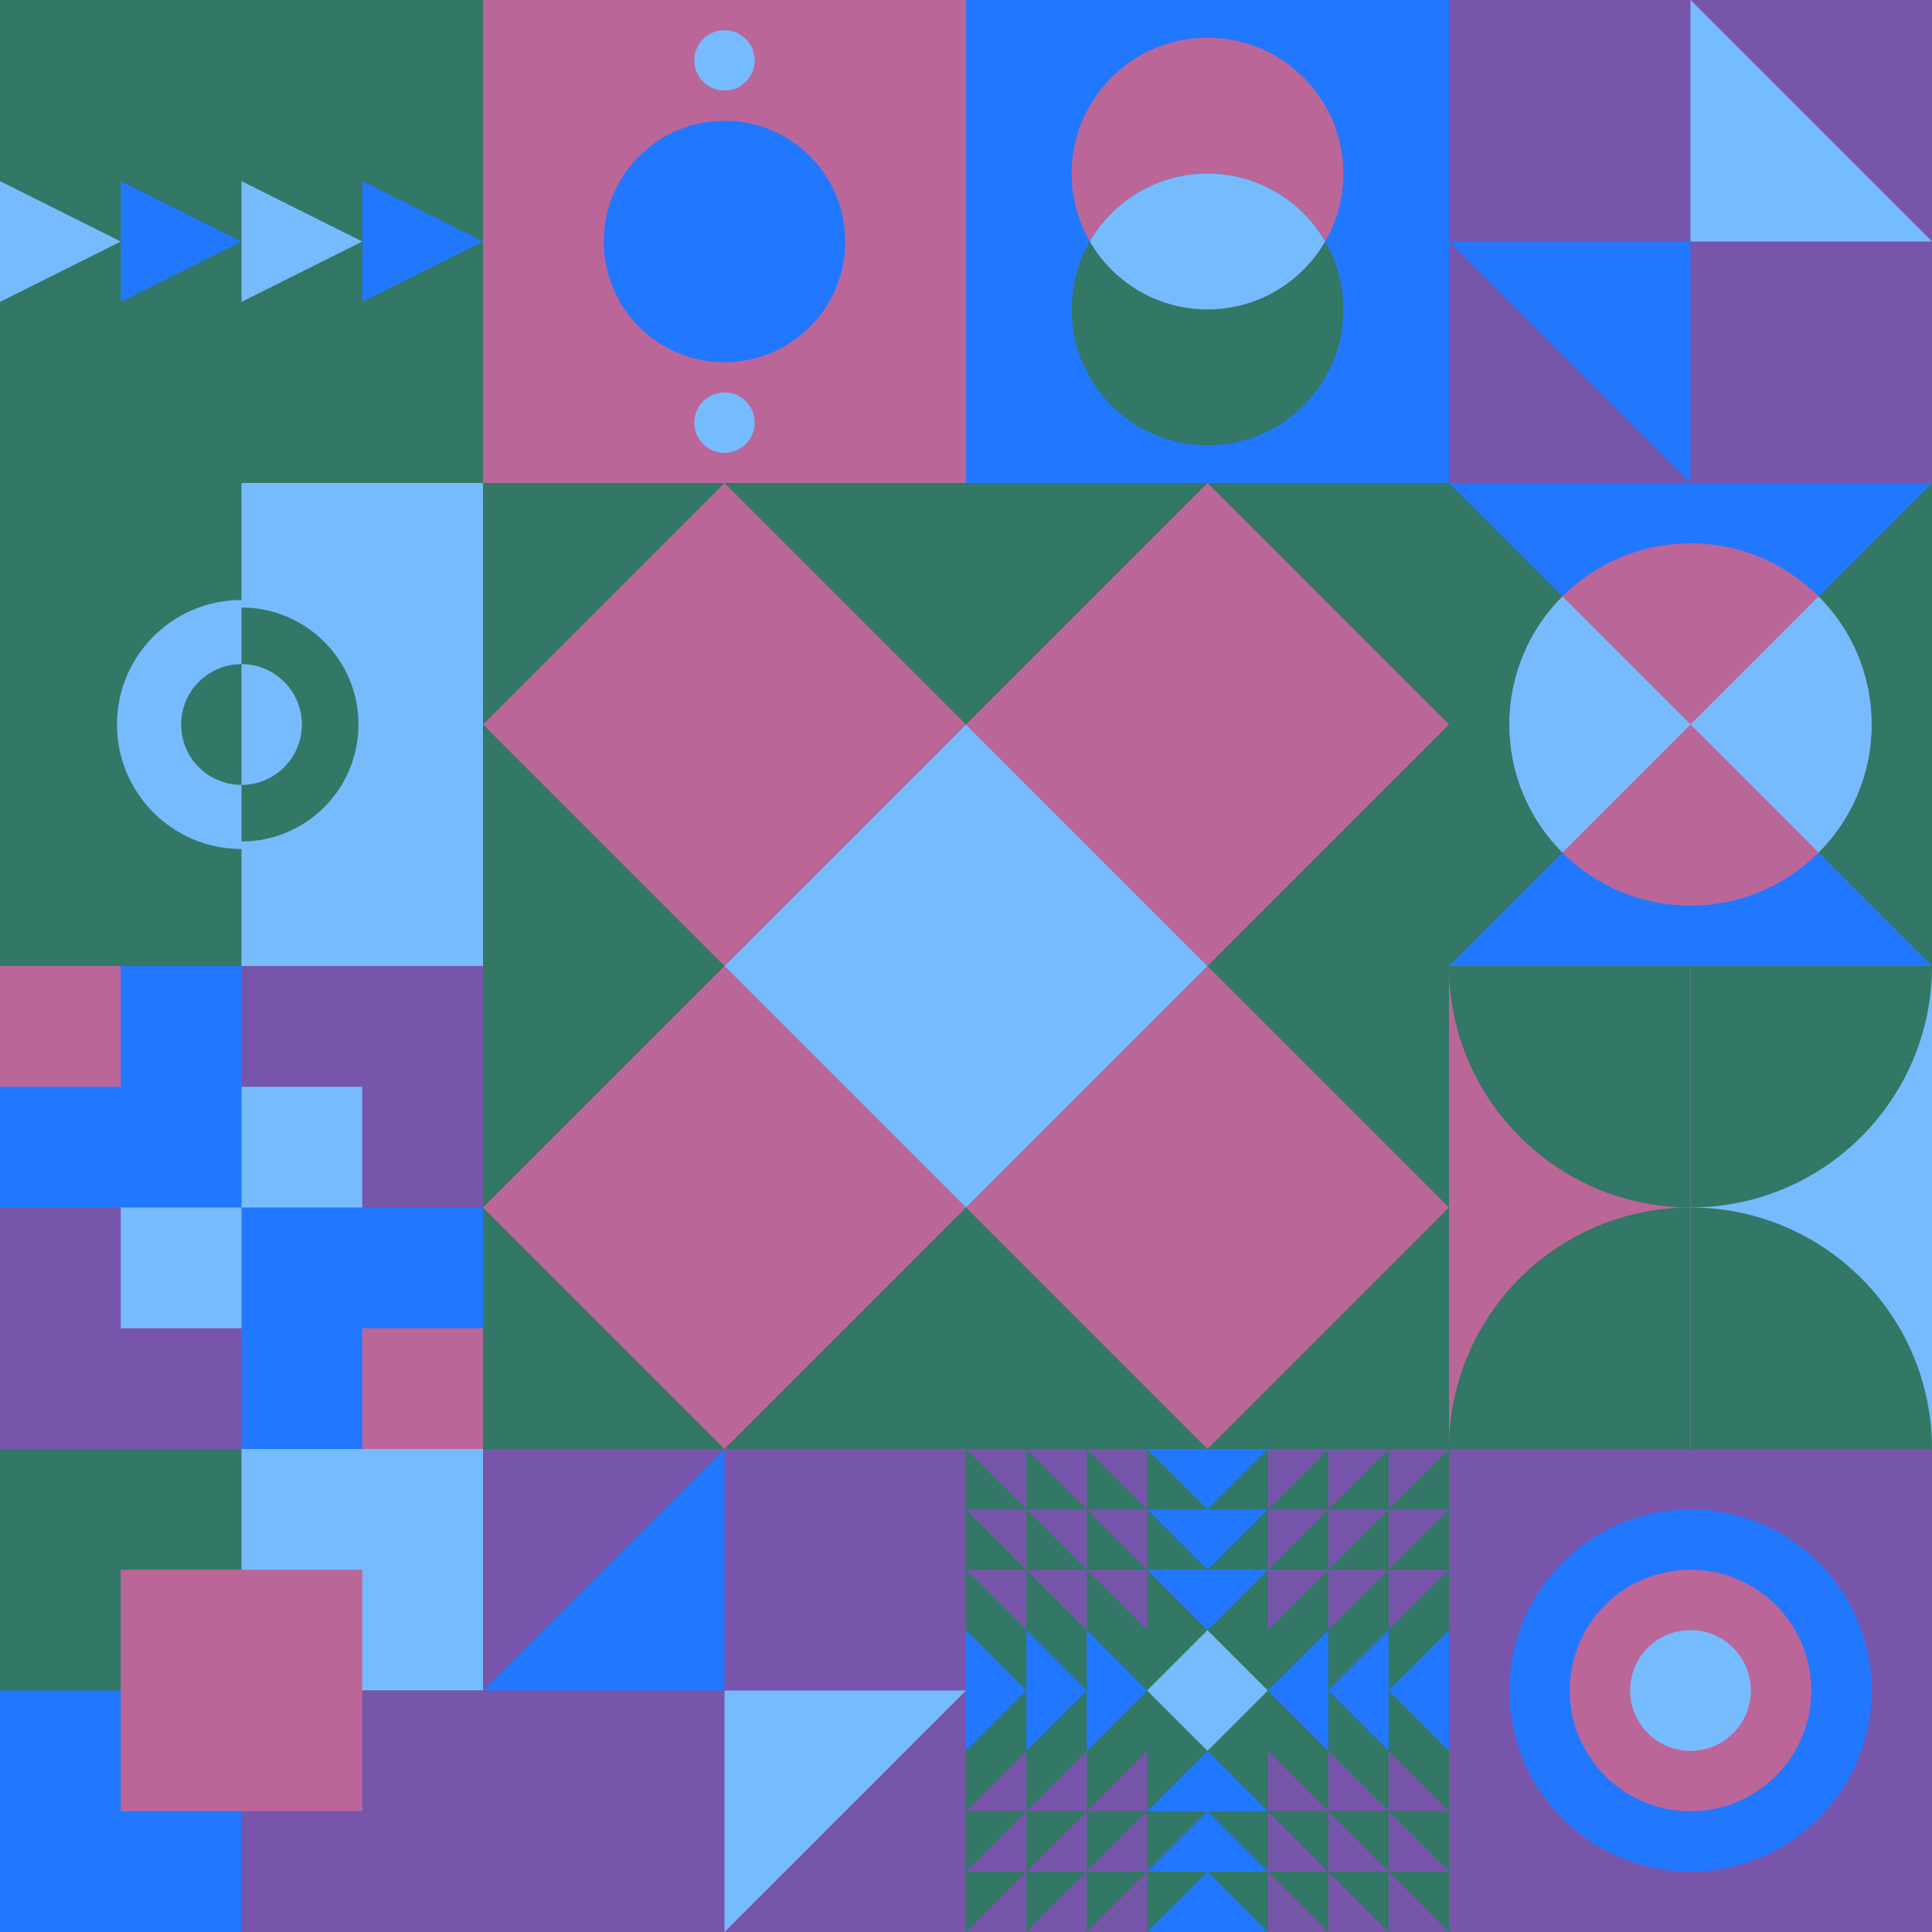 <svg id="geo" xmlns="http://www.w3.org/2000/svg" width="1280" height="1280" viewBox="0 0 1280 1280" fill="none" style="width:640px;height:640px"><g class="svg-image"><g class="block-0" transform="translate(0,0), scale(1), rotate(90, 160, 160)" height="320" width="320" clip-path="url(#trim)"><rect width="320" height="320" fill="#337766"/><path d="M160 240L200 320H120L160 240Z" fill="#77bbff"/><path d="M160 160L200 240H120L160 160Z" fill="#2277ff"/><path d="M160 80L200 160H120L160 80Z" fill="#77bbff"/><path d="M160 0L200 80H120L160 0Z" fill="#2277ff"/></g><g class="block-1" transform="translate(320,0), scale(1), rotate(270, 160, 160)" height="320" width="320" clip-path="url(#trim)"><style>@keyframes geo-37a0_t{0%,13.636%{transform:translate(160px,160px) rotate(0deg) translate(-140px,-20px)}50%,63.636%{transform:translate(160px,160px) rotate(90deg) translate(-140px,-20px)}to{transform:translate(160px,160px) rotate(180deg) translate(-140px,-20px)}}</style><rect width="320" height="320" fill="#bb6699"/><circle cx="160" cy="160" fill="#2277ff" r="80"/><g transform="translate(20 140)" style="animation:2.2s ease-in-out infinite both geo-37a0_t" fill="#77bbff"><circle cx="260" cy="20" r="20"/><circle cx="20" cy="20" r="20"/></g></g><g class="block-2" transform="translate(640,0), scale(1), rotate(270, 160, 160)" height="320" width="320" clip-path="url(#trim)"><rect width="320" height="320" fill="#2277ff"/><circle cx="205" cy="160" r="90" fill="#bb6699"/><circle cx="115" cy="160" r="90" fill="#337766"/><path fill-rule="evenodd" clip-rule="evenodd" d="M160 237.959c26.901-15.561 45-44.646 45-77.959s-18.099-62.398-45-77.96c-26.901 15.562-45 44.647-45 77.96 0 33.313 18.099 62.398 45 77.959Z" fill="#77bbff"/></g><g class="block-3" transform="translate(960,0), scale(1), rotate(270, 160, 160)" height="320" width="320" clip-path="url(#trim)"><rect width="320" height="320" fill="#2277ff"/><rect width="320" height="320" fill="#7755aa"/><path d="M160 320V160H320L160 320Z" fill="#77bbff"/><path d="M160 0V160H0L160 0Z" fill="#2277ff"/></g><g class="block-4" transform="translate(0,320), scale(1), rotate(90, 160, 160)" height="320" width="320" clip-path="url(#trim)"><style>@keyframes geo-65a0_t{0%{transform:translate(160px,160px) rotate(0deg) translate(-80px,-80px)}13.636%{transform:translate(160px,160px) rotate(0deg) translate(-80px,-80px);animation-timing-function:cubic-bezier(.4,0,.6,1)}50%,63.636%{transform:translate(160px,160px) rotate(180deg) translate(-80px,-80px);animation-timing-function:cubic-bezier(.4,0,.6,1)}to{transform:translate(160px,160px) rotate(360deg) translate(-80px,-80px)}}</style><rect width="320" height="320" fill="#77bbff"/><rect y="160" width="320" height="160" fill="#337766"/><g transform="translate(80 80)" style="animation:2.2s linear infinite both geo-65a0_t"><circle cx="80" cy="80" fill="#337766" stroke="#77bbff" stroke-width="5" r="80"/><path fill-rule="evenodd" clip-rule="evenodd" d="M80 160c44.2 0 80-35.8 80-80H0c0 44.2 35.8 80 80 80Z" fill="#77bbff"/><circle cx="80" cy="80" fill="#77bbff" r="40"/><path fill-rule="evenodd" clip-rule="evenodd" d="M80 120c22.1 0 40-17.9 40-40H40c0 22.1 17.9 40 40 40Z" fill="#337766"/></g></g><g class="block-5" transform="translate(320,320), scale(2), rotate(90, 160, 160)" height="640" width="640" clip-path="url(#trim)"><rect width="320" height="320" fill="#337766"/><path d="M160 80L240 0L320 80L240 160L160 80Z" fill="#bb6699"/><path d="M160 240L240 160L320 240L240 320L160 240Z" fill="#bb6699"/><path d="M80 160L160 80L240 160L160 240L80 160Z" fill="#77bbff"/><path d="M0 80L80 0L160 80L80 160L0 80Z" fill="#bb6699"/><path d="M0 240L80 160L160 240L80 320L0 240Z" fill="#bb6699"/></g><g class="block-6" transform="translate(960,320), scale(1), rotate(0, 160, 160)" height="320" width="320" clip-path="url(#trim)"><rect width="320" height="320" fill="#2277ff"/><path d="M160 160L320 0V320L160 160Z" fill="#337766"/><path d="M160 160L0 0V320L160 160Z" fill="#337766"/><circle cx="160" cy="160" r="120" fill="#bb6699"/><path fill-rule="evenodd" clip-rule="evenodd" d="M244.853 75.147C266.569 96.863 280 126.863 280 160C280 193.137 266.569 223.137 244.853 244.853L160 160L244.853 75.147ZM75.147 75.147L160 160L75.147 244.853C53.431 223.137 40 193.137 40 160C40 126.863 53.431 96.863 75.147 75.147Z" fill="#77bbff"/></g><g class="block-7" transform="translate(0,640), scale(1), rotate(0, 160, 160)" height="320" width="320" clip-path="url(#trim)"><style>@keyframes geo-54a0_t{0%,13.636%{transform:translate(240px,240px);animation-timing-function:cubic-bezier(.4,0,.6,1)}50%,63.636%{transform:translate(160px,160px);animation-timing-function:cubic-bezier(.4,0,.6,1)}to{transform:translate(240px,240px)}}@keyframes geo-54a1_t{0%,13.636%{transform:translate(80px,160px);animation-timing-function:cubic-bezier(.4,0,.6,1)}50%,63.636%{transform:translate(0,240px);animation-timing-function:cubic-bezier(.4,0,.6,1)}to{transform:translate(80px,160px)}}@keyframes geo-54a2_t{0%,13.636%{transform:translate(160px,80px);animation-timing-function:cubic-bezier(.4,0,.6,1)}50%,63.636%{transform:translate(240px,0);animation-timing-function:cubic-bezier(.4,0,.6,1)}to{transform:translate(160px,80px)}}@keyframes geo-54a3_t{0%,13.636%{transform:translate(0,0);animation-timing-function:cubic-bezier(.4,0,.6,1)}50%,63.636%{transform:translate(80px,80px);animation-timing-function:cubic-bezier(.4,0,.6,1)}to{transform:translate(0,0)}}</style><rect width="320" height="320" fill="#2277ff"/><rect width="320" height="320" fill="#7755aa"/><rect width="160" height="160" fill="#2277ff"/><rect x="160" y="160" width="160" height="160" fill="#2277ff"/><rect width="80" height="80" fill="#bb6699" transform="translate(240 240)" style="animation:2.2s ease-in-out infinite both geo-54a0_t"/><rect width="80" height="80" fill="#77bbff" transform="translate(80 160)" style="animation:2.2s ease-in-out infinite both geo-54a1_t"/><rect width="80" height="80" fill="#77bbff" transform="translate(160 80)" style="animation:2.2s ease-in-out infinite both geo-54a2_t"/><rect width="80" height="80" fill="#bb6699" style="animation:2.2s ease-in-out infinite both geo-54a3_t"/></g><g class="block-8" transform="translate(960,640), scale(1), rotate(0, 160, 160)" height="320" width="320" clip-path="url(#trim)"><rect width="320" height="320" fill="#2277ff"/><rect y="320" width="320" height="320" transform="rotate(-90 0 320)" fill="#77bbff"/><path d="M160 320V160C248.366 160 320 231.634 320 320H160Z" fill="#337766"/><path d="M160 0V160C248.366 160 320 88.366 320 0L160 0Z" fill="#337766"/><rect y="320" width="320" height="160" transform="rotate(-90 0 320)" fill="#bb6699"/><path d="M160 320V160C71.634 160 0 231.634 0 320H160Z" fill="#337766"/><path d="M160 0V160C71.634 160 0 88.366 0 0L160 0Z" fill="#337766"/></g><g class="block-9" transform="translate(0,960), scale(1), rotate(0, 160, 160)" height="320" width="320" clip-path="url(#trim)"><rect width="320" height="320" fill="#2277ff"/><rect y="320" width="320" height="320" transform="rotate(-90 0 320)" fill="#337766"/><rect x="160" y="160" width="160" height="160" transform="rotate(-90 160 160)" fill="#77bbff"/><rect width="160" height="160" transform="matrix(0 -1 -1 0 160 320)" fill="#2277ff"/><rect width="160" height="160" transform="matrix(0 -1 -1 0 320 320)" fill="#7755aa"/><rect width="160" height="160" transform="matrix(0 -1 -1 0 240 240)" fill="#bb6699"/></g><g class="block-10" transform="translate(320,960), scale(1), rotate(0, 160, 160)" height="320" width="320" clip-path="url(#trim)"><rect width="320" height="320" fill="#2277ff"/><rect width="320" height="320" fill="#7755aa"/><path d="M160 320V160H320L160 320Z" fill="#77bbff"/><path d="M160 0V160H0L160 0Z" fill="#2277ff"/></g><g class="block-11" transform="translate(640,960), scale(1), rotate(180, 160, 160)" height="320" width="320" clip-path="url(#trim)"><rect width="320" height="320" fill="#337766"/><path d="m120 160 40-40 40 40-40 40-40-40Z" fill="#77bbff"/><path fill-rule="evenodd" clip-rule="evenodd" d="m160 80 40-40h-80l40 40ZM120 240l40-40 40 40h-80Zm40 40h-40l40-40 40 40h-40Zm-40 40 40-40 40 40h-80Zm80-240-40 40-40-40h80Zm0-80-40 40-40-40h80Zm40 200-40-40 40-40v80Zm40-40v40l-40-40 40-40v40Zm0 0 40-40v80l-40-40ZM80 200l40-40-40-40v40l-40-40v40L0 120v80l40-40v40l40-40v40Z" fill="#2277ff"/><path fill-rule="evenodd" clip-rule="evenodd" d="M120 80v40L80 80h40ZM80 40l40 40V0H0l40 40H0l40 40H0l40 40V80l40 40V40Zm0 0L40 0v80h40L40 40h40Zm0 0h40L80 0v40Zm120 40v40l40-40v40l40-40v40l40-40h-40l40-40h-40l40-40H200v80Zm40-40V0l-40 40h40Zm0 0-40 40h80V0l-40 40Zm0 0h40l-40 40V40ZM120 240v-40l-40 40h40Zm-40 40 40-40v80H0l40-40H0l40-40H0l40-40v40l40-40v80Zm0 0-40 40v-80h40l-40 40h40Zm0 0h40l-40 40v-40Zm120-40v-40l40 40v-40l40 40v-40l40 40h-40l40 40h-40l40 40H200v-80Zm40 40v40l-40-40h40Zm0 0-40-40h80v80l-40-40Zm0 0h40l-40-40v40Z" fill="#7755aa"/></g><g class="block-12" transform="translate(960,960), scale(1), rotate(0, 160, 160)" height="320" width="320" clip-path="url(#trim)"><style>@keyframes geo-27a0_t{0%,9.091%{transform:translate(160px,160px) scale(1,1)}33.333%,42.424%,66.667%,75.757%,to{transform:translate(160px,160px) scale(1.5,1.5)}}@keyframes geo-27a1_t{0%,9.091%{transform:translate(160px,160px) scale(1,1)}33.333%,42.424%{transform:translate(160px,160px) scale(2,2)}66.667%,75.757%,to{transform:translate(160px,160px) scale(3,3)}}@keyframes geo-27a2_t{0%,9.091%{transform:translate(160px,160px) scale(0,0)}33.333%,42.424%{transform:translate(160px,160px) scale(1,1)}66.667%,75.757%{transform:translate(160px,160px) scale(2,2)}to{transform:translate(160px,160px) scale(3,3)}}@keyframes geo-27a3_t{0%,33.333%,42.424%,9.091%{transform:translate(160px,160px) scale(0,0)}66.667%,75.757%{transform:translate(160px,160px) scale(1,1)}to{transform:translate(160px,160px) scale(2,2)}}@keyframes geo-27a4_t{0%,33.333%,42.424%,9.091%{transform:translate(160px,160px) scale(0,0)}66.667%,75.757%{transform:translate(160px,160px) scale(1,1)}to{transform:translate(160px,160px) scale(2,2)}}@keyframes geo-27a5_t{0%,33.333%,42.424%,66.667%,75.757%,9.091%{transform:translate(160px,160px) scale(0,0)}to{transform:translate(160px,160px) scale(1,1)}}</style><rect width="320" height="320" fill="#7755aa"/><circle cx="160" cy="160" fill="#2277ff" r="120"/><circle fill="#bb6699" transform="translate(160 160)" style="animation:3.3s ease-in-out infinite both geo-27a0_t" r="80"/><circle fill="#77bbff" transform="translate(160 160)" style="animation:3.3s ease-in-out infinite both geo-27a1_t" r="40"/><circle fill="#2277ff" transform="matrix(0 0 0 0 160 160)" style="animation:3.3s ease-in-out infinite both geo-27a2_t" r="40"/><circle fill="#bb6699" transform="matrix(0 0 0 0 160 160)" style="animation:3.3s ease-in-out infinite both geo-27a3_t" r="40"/><circle fill="#bb6699" transform="matrix(0 0 0 0 160 160)" style="animation:3.3s ease-in-out infinite both geo-27a4_t" r="40"/><circle fill="#77bbff" transform="matrix(0 0 0 0 160 160)" style="animation:3.3s ease-in-out infinite both geo-27a5_t" r="40"/></g></g><clipPath id="trim"><rect width="320" height="320" fill="white"/></clipPath><filter id="noiseFilter"><feTurbulence baseFrequency="0.5" result="noise"/><feColorMatrix type="saturate" values="0.10"/><feBlend in="SourceGraphic" in2="noise" mode="multiply"/></filter><rect transform="translate(0,0)" height="1280" width="1280" filter="url(#noiseFilter)" opacity="0.4"/></svg>